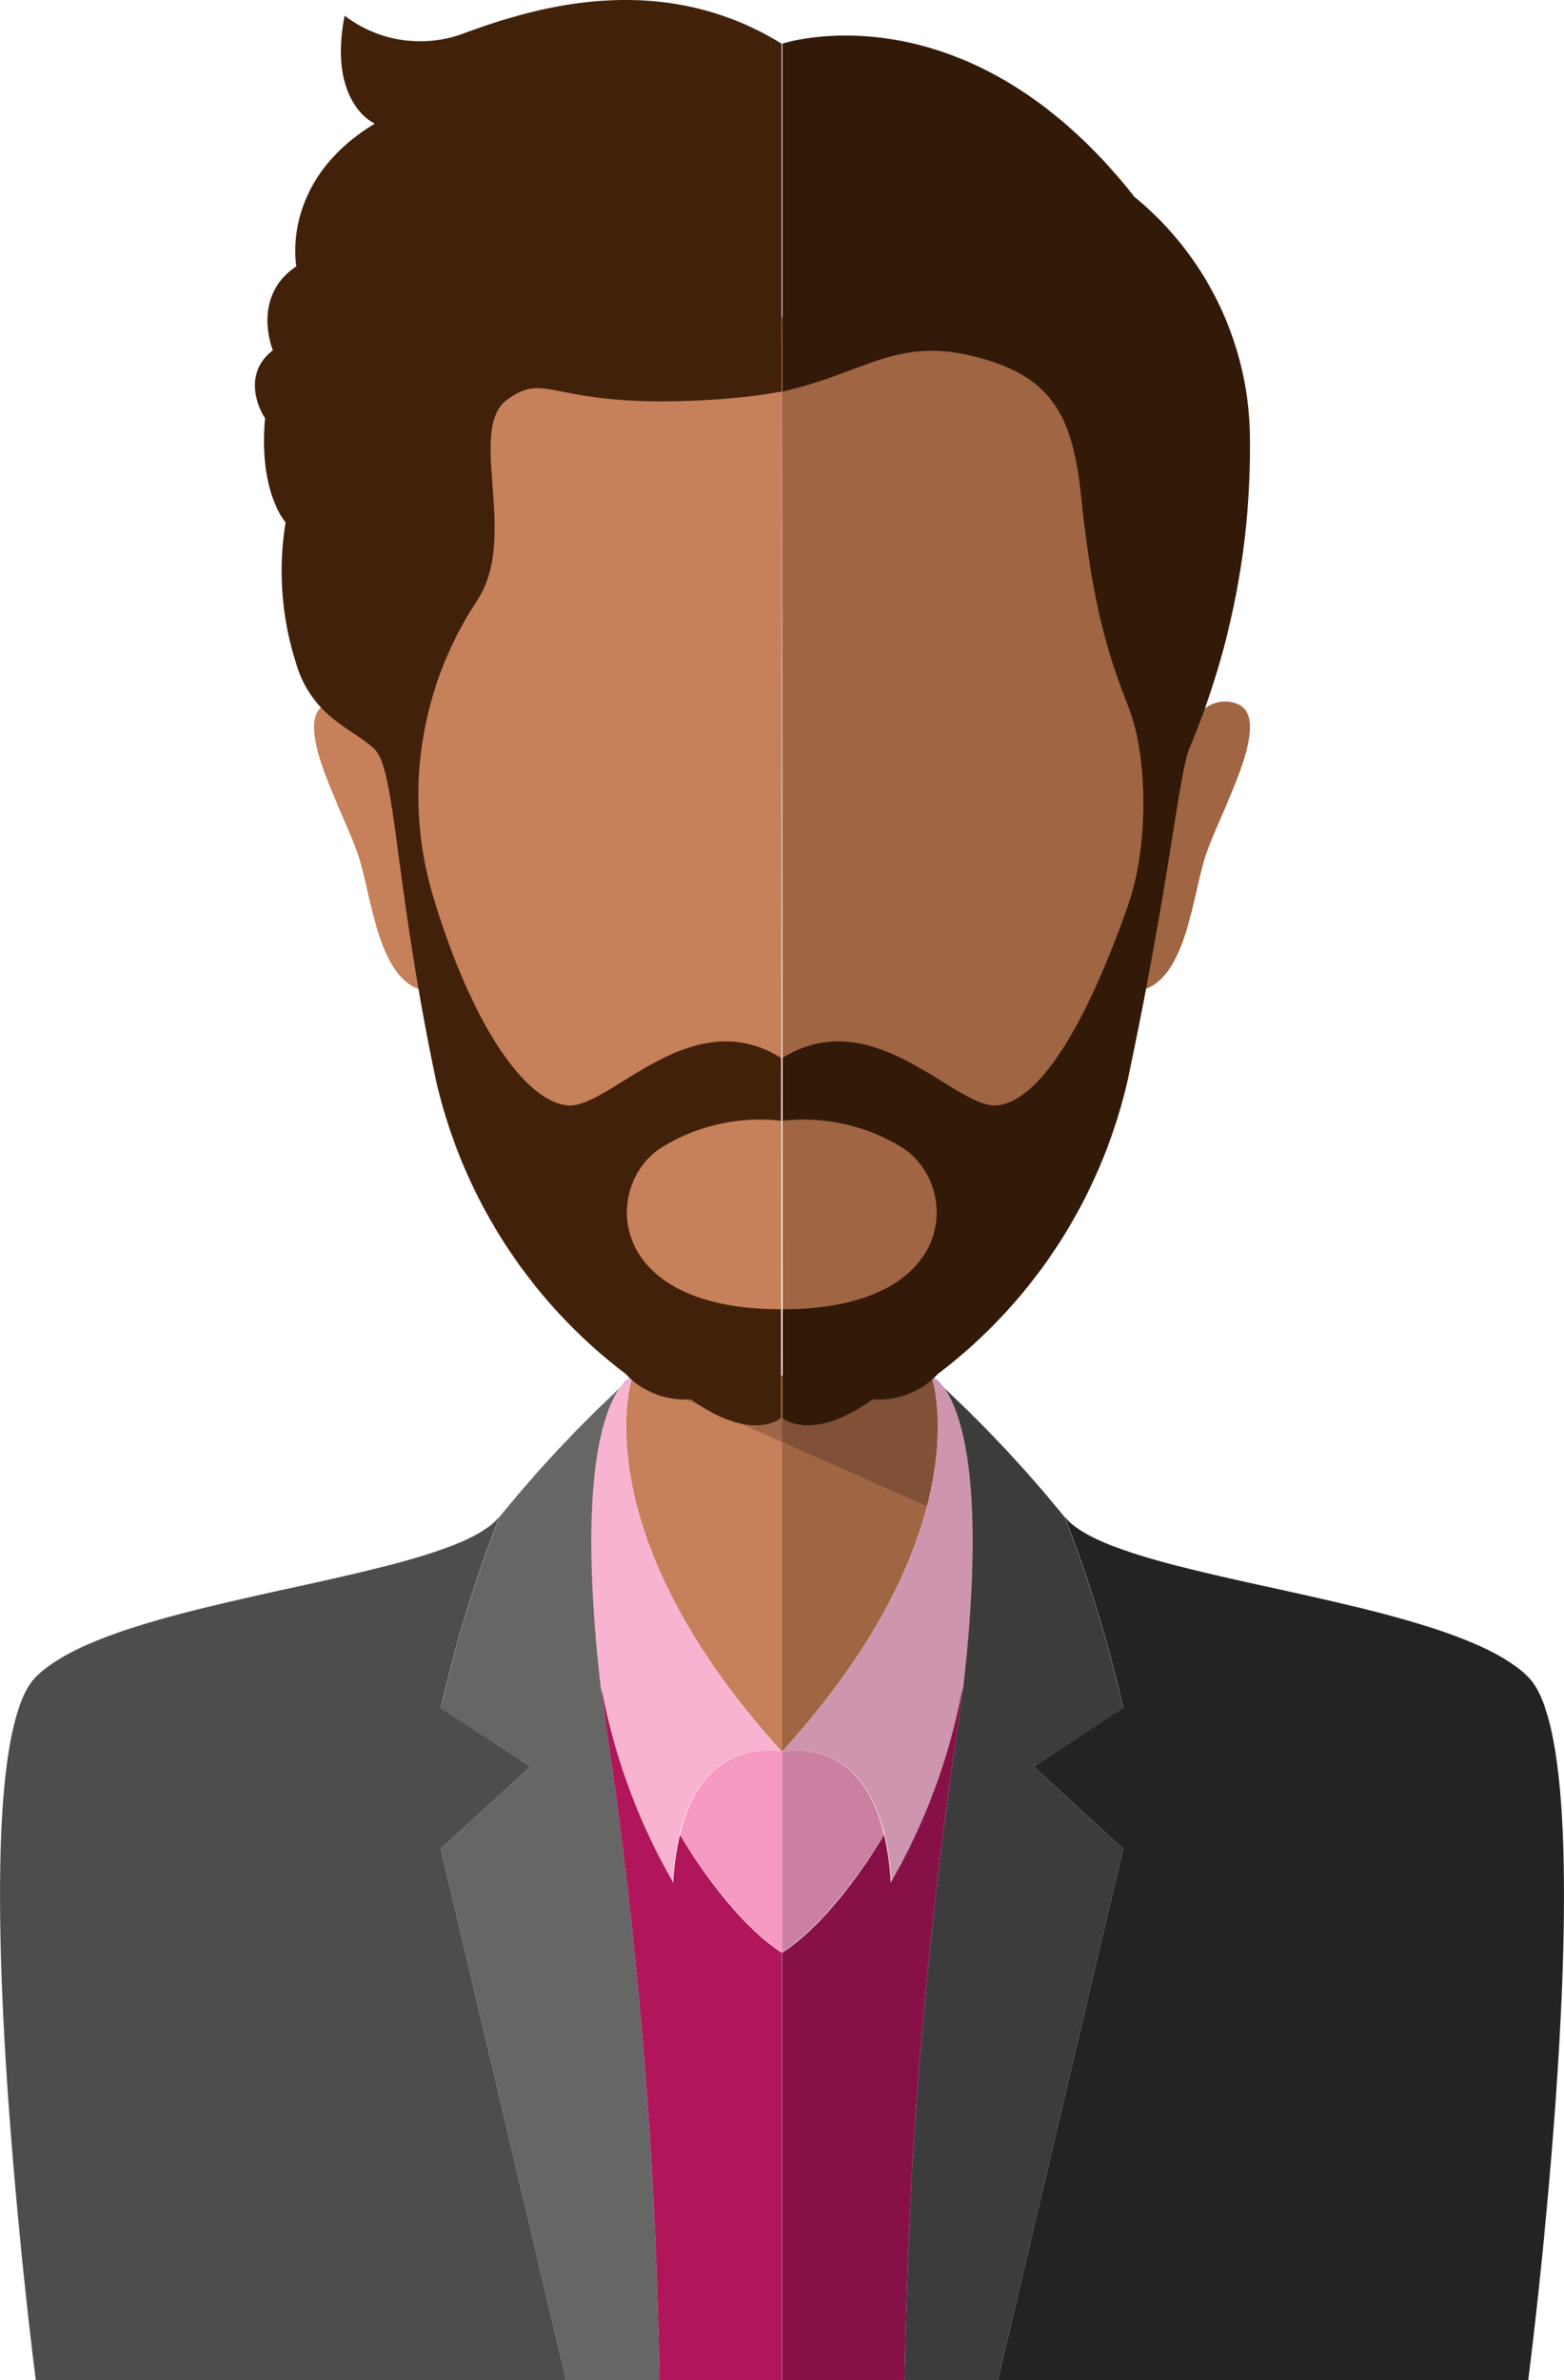 <svg id="Layer_1" data-name="Layer 1" xmlns="http://www.w3.org/2000/svg" viewBox="0 0 115 175"><defs><style>.cls-1{fill:#232323;}.cls-2{fill:#9b90ff;}.cls-3{fill:#3c3c3c;}.cls-4{fill:#a06543;}.cls-5{fill:#ce95ae;}.cls-6{fill:#871146;}.cls-7{fill:#cc80a1;}.cls-8{fill:#4d4d4d;}.cls-9{fill:#666;}.cls-10{fill:#c6805a;}.cls-11{fill:#f8b3d1;}.cls-12{fill:#b1165b;}.cls-13{opacity:0.2;}.cls-14{fill:#f69ac2;}.cls-15{fill:#42210b;}.cls-16{fill:#321908;}</style></defs><title>man2</title><path class="cls-1" d="M76,129.88l6.59-4.31a98.2,98.2,0,0,0-4.32-14.08c3.64,4.74,28.19,5.87,34.1,11.81s0,51.7,0,51.7h-39l9.22-39.07Z" transform="translate(0 0)"/><path class="cls-2" d="M69.37,102l-.88-.82A2.23,2.23,0,0,1,69.37,102Z" transform="translate(0 0)"/><path class="cls-3" d="M69.37,102a93.06,93.06,0,0,1,8.9,9.53,98.2,98.2,0,0,1,4.32,14.08L76,129.88l6.59,6.05L73.37,175H66.51A364.75,364.75,0,0,1,70,129.88C73,110.12,70.76,103.88,69.37,102Z" transform="translate(0 0)"/><path class="cls-4" d="M68.49,101.14s3.94,11.23-11,27.67V101.14Z" transform="translate(0 0)"/><path class="cls-5" d="M57.5,128.81c14.93-16.44,11-27.67,11-27.67l.88.82c1.25,1.72,3.2,6.91,1.44,22.17a45,45,0,0,1-5.27,14.28C64.85,126.92,57.5,128.81,57.5,128.81Z" transform="translate(0 0)"/><path class="cls-6" d="M65,134.88a20.36,20.36,0,0,1,.5,3.53,45,45,0,0,0,5.27-14.28c-.2,1.77-.45,3.68-.77,5.75A364.75,364.75,0,0,0,66.51,175h-9V143.57C61.5,141,65,134.92,65,134.88Z" transform="translate(0 0)"/><path class="cls-7" d="M65,134.88s-3.54,6.1-7.54,8.69V128.81S63.22,127.35,65,134.88Z" transform="translate(0 0)"/><path class="cls-8" d="M39,129.88l-6.59-4.31a98.2,98.2,0,0,1,4.32-14.08c-3.64,4.74-28.19,5.87-34.1,11.81s0,51.7,0,51.7h39l-9.22-39.07Z" transform="translate(0 0)"/><path class="cls-2" d="M45.63,102l.88-.82A2.23,2.23,0,0,0,45.63,102Z" transform="translate(0 0)"/><path class="cls-9" d="M45.63,102a93.06,93.06,0,0,0-8.9,9.53,98.2,98.2,0,0,0-4.32,14.08L39,129.88l-6.59,6.05L41.63,175h6.86A364.75,364.75,0,0,0,45,129.88C42,110.12,44.24,103.88,45.63,102Z" transform="translate(0 0)"/><path class="cls-10" d="M46.51,101.14s-3.94,11.23,11,27.67V101.14Z" transform="translate(0 0)"/><path class="cls-11" d="M57.5,128.81c-14.93-16.44-11-27.67-11-27.67l-.88.82c-1.25,1.72-3.2,6.91-1.44,22.17a45,45,0,0,0,5.27,14.28C50.15,126.92,57.5,128.81,57.5,128.81Z" transform="translate(0 0)"/><path class="cls-12" d="M50,134.88a20.36,20.36,0,0,0-.5,3.53,45,45,0,0,1-5.27-14.28c.2,1.77.45,3.68.77,5.75A364.75,364.75,0,0,1,48.49,175h9V143.57C53.5,141,50,134.92,50,134.88Z" transform="translate(0 0)"/><g class="cls-13"><path d="M68.49,101.14h-22v0l21.66,9.59C69.74,104.71,68.49,101.14,68.49,101.14Z" transform="translate(0 0)"/></g><path class="cls-14" d="M50,134.88s3.54,6.1,7.54,8.69V128.81S51.78,127.35,50,134.88Z" transform="translate(0 0)"/><path class="cls-10" d="M57.5,23.3C32,23.3,30.81,36.76,28.89,48.85s4.23,31.91,10.56,41.7,13.63,10.74,18,10.74Z" transform="translate(0 0)"/><path class="cls-4" d="M57.5,23.3C83,23.3,84.19,36.76,86.11,48.85s-4.23,31.91-10.56,41.7-13.63,10.74-18,10.74Z" transform="translate(0 0)"/><path class="cls-10" d="M28.77,55.79s-1.53-5.06-4.61-4.09S25.51,60,26.47,63.28,28,73.1,32,72.88Z" transform="translate(0 0)"/><path class="cls-4" d="M86.23,55.79s1.53-5.06,4.61-4.09S89.49,60,88.53,63.28,87,73.1,83,72.88Z" transform="translate(0 0)"/><path class="cls-15" d="M41.76,81.27C38.69,81,34.85,75.64,32,66.4a25.94,25.94,0,0,1,3-22.12c3.26-4.71-.75-12.67,2.3-14.9s3.26.78,15.17,0a45,45,0,0,0,5-.59V3.21C48.28-2.47,38.69.76,33.89,2.53a9.13,9.13,0,0,1-8.55-1.38c-1.25,6.47,2.22,7.94,2.22,7.94-7,4.22-5.77,10.49-5.77,10.49-3.36,2.25-1.73,6.17-1.73,6.17-2.59,2.06-.57,5-.57,5C19,36.24,21,38.4,21,38.4a22.34,22.34,0,0,0,.87,10.68c1.24,3.72,4.12,4.51,5.67,6S29,64.76,32,79.17a37.56,37.56,0,0,0,14,21.84,5.94,5.94,0,0,0,4.8,1.87c4.52,3.24,6.62,1.38,6.62,1.38v-8c-13,0-13.06-9.11-8.83-11.86a13.78,13.78,0,0,1,8.83-2V77.77C50.78,73.63,44.83,81.52,41.76,81.27Z" transform="translate(0 0)"/><path class="cls-16" d="M91.91,32.52a57.06,57.06,0,0,1-4.47,22.54c-.78,2-1.43,9.7-4.47,24.11a37.56,37.56,0,0,1-14,21.84,5.94,5.94,0,0,1-4.8,1.87c-4.52,3.24-6.62,1.38-6.62,1.38v-8c13,0,13.06-9.11,8.83-11.86a13.78,13.78,0,0,0-8.83-2V77.77c6.72-4.14,12.67,3.75,15.74,3.5S79.82,75.53,83,66.4c1.44-4.19,1.41-10.75,0-14.36s-2.63-7.14-3.49-15.41c-.62-6-2.06-8.94-7.82-10.41s-8.11,1.2-14.16,2.57V3.21S71-1.3,83.42,14.48a23.13,23.13,0,0,1,8.49,18" transform="translate(0 0)"/></svg>